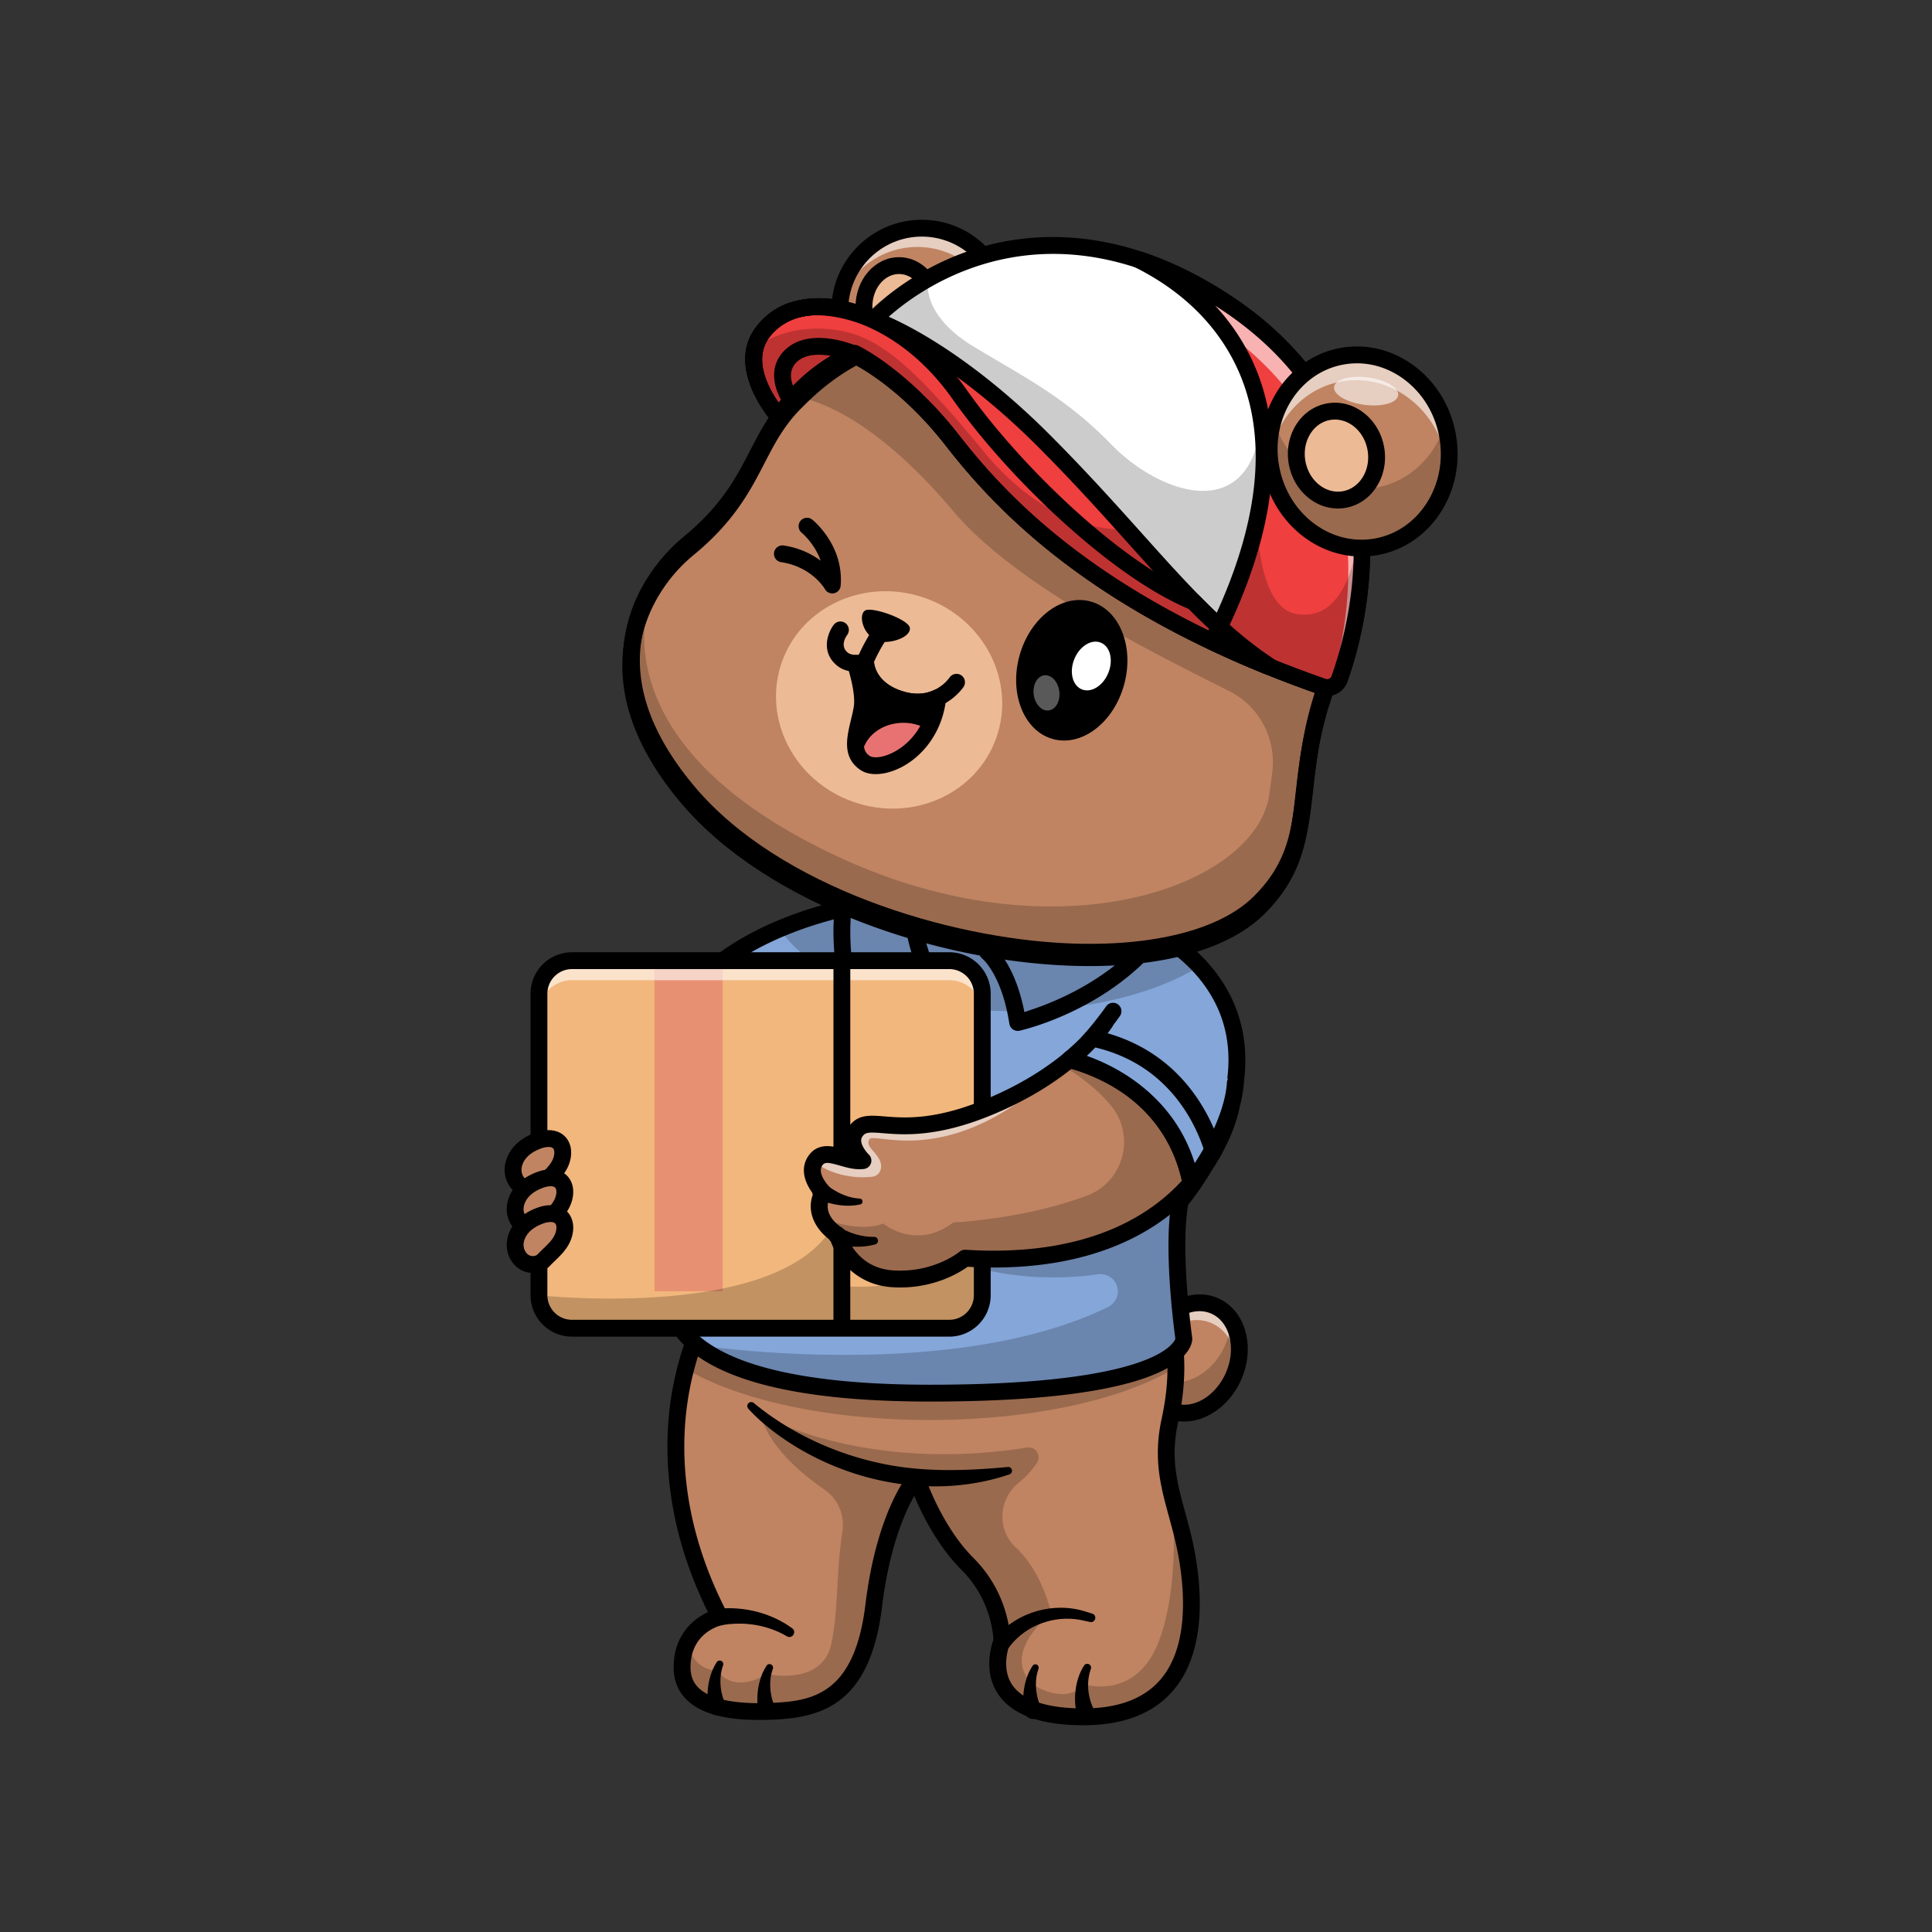 <svg id="Layer_1" data-name="Layer 1" xmlns="http://www.w3.org/2000/svg" viewBox="0 0 4000 4000"><rect x="0" y="0" width="4000" height="4000" fill="#333333" stroke="none"/><defs><style>.cls-1{fill:#c08462;}.cls-2{opacity:0.6;}.cls-3{fill:#fff;}.cls-4{opacity:0.2;}.cls-5{fill:#cf936b;}.cls-6{fill:#84a6d9;}.cls-7{fill:#f2b77c;}.cls-8{fill:#e89172;}.cls-9{fill:#ecba95;}.cls-10{opacity:0.35;}.cls-11{fill:#e87272;}.cls-12{fill:#ef3f3f;}</style></defs><ellipse class="cls-1" cx="2466.69" cy="2811.11" rx="117.63" ry="94.12" transform="translate(-1094.86 3952.29) rotate(-66.5)"/><g class="cls-2"><path class="cls-3" d="M2559.77,2829.61c.17-40.31-18.42-75.81-51.35-90.15-47.7-20.74-107.35,10.74-133.26,70.34a142.81,142.81,0,0,0-6.74,19,141.9,141.9,0,0,1,12-55.24c25.9-59.55,85.56-91,133.2-70.35C2556.23,2721.74,2574.87,2775.82,2559.77,2829.61Z"/></g><g class="cls-4"><path d="M2553,2848.67c-25.91,59.54-85.57,91-133.26,70.34-33.87-14.75-52.57-51.87-51.24-93.52a78.79,78.79,0,0,0,34.8,29.86c47.64,20.73,107.29-10.75,133.2-70.35a140.81,140.81,0,0,0,11.85-51.93C2568,2763.1,2571,2807.19,2553,2848.67Z"/></g><path d="M2451.43,2943.15a93.89,93.89,0,0,1-37.63-7.76c-56.4-24.53-78.14-100-48.44-168.34s99.75-103.9,156.15-79.38c28,12.18,48.31,36.88,57.17,69.56,8.47,31.27,5.38,66.35-8.73,98.78C2546.63,2909.66,2498.39,2943.15,2451.43,2943.15Zm32-228.48c-33.24,0-68.46,25.72-86.1,66.28-22,50.67-8.4,105.61,30.38,122.48s88.26-10.64,110.29-61.31c11-25.2,13.46-52.11,7.05-75.77-6-22.25-19.32-38.84-37.43-46.72A60.35,60.35,0,0,0,2483.42,2714.67Z"/><path class="cls-1" d="M2243.17,3554.53c-235.26,0-168.87-156.73-168.87-156.73s1-87.66-70.87-159.52-106.13-179.09-106.13-179.09-65,73-88.3,264.78-117.11,213.94-201.28,218.65-195.53-3.25-195.53-90.8c0-21,4.53-37.93,11.38-51.52h.06c21.61-42.93,66.75-52.52,66.75-52.52-111.19-213.42-101.55-394.72-70.7-514.1,24.92-96.55,63.67-152.61,63.67-152.61l917.37-7.72c25,52.45,34,106.48,34,157.6,0,38.92-5.23,76.16-12.55,109.79-13.53,62-7,109,4.65,156.44,9.93,40.31,23.58,81,31.89,131.63C2476.82,3339.07,2484.89,3554.53,2243.17,3554.53Z"/><g class="cls-4"><path d="M2243.17,3554.53c-235.26,0-168.87-156.73-168.87-156.73s1-87.66-70.87-159.52-106.13-179.09-106.13-179.09-65,73-88.3,264.78-117.11,213.94-201.28,218.65-195.53-3.25-195.53-90.8c0-21,4.53-37.93,11.38-51.52h.06s6.91,56.46,61.11,58.15c0,0,30.09,50.94,103.11,7.26,0,0,116.18,27.18,134-65.41,14.89-77.55,8.42-139.34,22.34-230a88.67,88.67,0,0,0-37.44-86.33c-47.61-32.9-115.65-89.84-131.93-155.41,0,0,208.26,122.33,551.81,68.48,17.67-2.77,30.07,16.82,20.11,31.68a177.42,177.42,0,0,1-36.48,40.12c-41.33,32.78-47.33,94-10.44,131.68q2.67,2.74,5.55,5.48c53.32,50.89,71.1,134.08,71.1,134.08s-106.48,81.61-38.17,147.31c0,0,65,45.08,107.47,0,0,0,105.32,33.47,152.61-87.07s28.46-303.12,28.46-303.12c9.93,40.31,23.58,81,31.89,131.63C2476.82,3339.07,2484.89,3554.53,2243.17,3554.53Z"/></g><path d="M2243.17,3571.93c-88.88,0-148.41-21.85-177-64.94-30-45.26-14.62-97.67-9.42-112.19-.69-14.79-7.1-85.61-65.71-144.22-49.91-49.91-82-115-98.11-153.55-20,35.19-51.93,107.68-66.66,229-23.82,196.3-118.67,228.43-217.63,233.92-91.45,5.05-152.16-7.88-185.63-39.54-18.76-17.76-28.28-40.84-28.28-68.61,0-64.86,39.16-99.5,71-114-96.82-196.13-92.64-364-71.42-471.51,23.8-120.6,72.58-192.16,74.64-195.15a17.43,17.43,0,0,1,14.19-7.52l917.36-7.77a17.28,17.28,0,0,1,15.87,9.92c38,79.62,45.68,173.37,22.75,278.63-16.18,74.24-2,126.06,14.5,186.07,8,29.33,16.36,59.67,22.24,95.49,13.74,83.64,16.85,199-46.3,273.34C2388.71,3547.51,2326,3571.93,2243.17,3571.93Zm-345.88-530.19a17.2,17.2,0,0,1,3.62.38,17.42,17.42,0,0,1,13,11.73c.33,1,33.9,104.13,101.85,172.08,76.22,76.22,76,168.17,76,172.05a17.41,17.41,0,0,1-1.38,6.6c-.17.41-19.12,47.15,5.06,83.39,21.45,32.12,72.54,49.11,147.75,49.11,72.11,0,125.9-20.29,159.87-60.3,54.53-64.2,51-168.74,38.48-245.13-5.58-34-13.66-63.44-21.47-91.9-16.94-61.77-32.94-120.11-14.94-202.72,20.28-93.07,15-175.82-15.58-246.17L1493,2698.44c-12.48,20.75-46.76,83.71-64.78,176.33-20.42,105-23.53,270.85,77.61,465a17.42,17.42,0,0,1-11.85,25.1c-2.54.57-64.34,15.2-64.34,87,0,18.06,5.68,32.22,17.37,43.29,25.77,24.38,79.52,34.48,159.76,30.05,81.65-4.52,163.18-23.94,185-203.31,23.67-195,89.76-271.17,92.56-274.31A17.43,17.43,0,0,1,1897.29,3041.74Z"/><path d="M1487.28,3330.65c53.6-5.08,109.21,8.68,152.8,40.46,10.09,7.22.44,22.76-10.5,16.89-38.3-22.74-84.41-30.58-128.32-24.44-2.77.38-5.86.94-7.89,1.42-23.81,4.6-30.09-30.44-6.09-34.33Z"/><path d="M2061.09,3390c44.93-53,121.89-74.73,187.71-53l12.66,3.89c10.7,3.43,6.58,19.52-4.48,17.31-6.06-1.25-15.77-3.43-21.71-4.7-54-9.26-111.4,11.62-144.81,55.34-13.27,23.41-45.67,2.42-29.37-18.85Z"/><path d="M1467.08,3535.05a140.8,140.8,0,0,1,6.12-72.26,111.82,111.82,0,0,1,10.58-21.26,7.41,7.41,0,0,1,13.38,6.1c-8.8,24.81-6.83,53,3.2,77.07,12.8,26.12-28.38,39.28-33.28,10.35Z"/><path d="M1570.2,3542.31a140.76,140.76,0,0,1,6.15-72.25c2.62-7.53,6.53-14.56,10.6-21.24a7.34,7.34,0,0,1,13.26,6c-2.14,6.64-4.1,13.24-4.77,20.1-2.22,17.9.35,36.32,6.44,53.19a32.31,32.31,0,0,0,1.6,3.8,17.81,17.81,0,0,1-6.3,24.39c-11.31,6.82-25.74-1.15-27-14Z"/><path d="M2120.59,3542.31a140.51,140.51,0,0,1,6.48-72.17c2.65-7.49,6.59-14.48,10.68-21.11a6.89,6.89,0,0,1,9.47-2.25,7,7,0,0,1,2.78,8.5c-2.05,6.5-3.87,12.92-4.5,19.61-2.13,18,.54,36.4,6.74,53.28a31.46,31.46,0,0,0,1.63,3.79,17.85,17.85,0,0,1-6,24.51c-11.41,7.06-26.08-1.07-27.24-14.16Z"/><path d="M2228.05,3542.31a141.14,141.14,0,0,1,5.74-72.36,112.7,112.7,0,0,1,10.5-21.4,7.94,7.94,0,0,1,14.1,7.2c-8.7,24.5-6.79,52.37,3,76.21,12.36,25.91-28.23,38.84-33.29,10.35Z"/><path d="M1561,2905.05c71.42,58.8,158.14,100.1,248.08,121.4,91.11,22.1,184.21,19.55,277.48,10.79a7.89,7.89,0,0,1,3.37,15.31c-162.67,55.22-350.2,14.92-486.17-87.06-19.63-14.93-37.84-30.54-54.55-49a8.22,8.22,0,0,1,11.79-11.43Z"/><g class="cls-4"><path d="M2434.7,2831c-106,65.47-294.64,109-509.75,109-212.14,0-398.56-42.34-505.27-106.3,24.92-96.55,63.67-152.61,63.67-152.61l917.37-7.72C2425.75,2725.8,2434.76,2779.83,2434.7,2831Z"/></g><path class="cls-5" d="M2548.49,2293.59s-7.38,39.68-36.43,90.8a398.44,398.44,0,0,1-46.24,65.12C2391.23,2535,2252.4,2620.7,1997.9,2604.9c0,0-56.93,48.5-149.41,42.75s-114.61-91.2-114.61-91.2-58.67-35.09-29.86-87.95c0,0-36.89-36.42-15.45-66.11s61.92,5.12,98.11.53c0,0-40.25-37.94-9.64-66.63s94.22,27.94,267.92-43.28c75.69-31,130.93-67.56,169.45-99.28a480.56,480.56,0,0,0,47.17-44.26c18.18-19.7,26.2-32.42,26.2-32.42"/><path class="cls-6" d="M2443.76,2486.59c-19.4,98,7.32,285.34,7.32,285.34s2.44,112.46-525.6,112.46c-281.63,0-417.62-47.86-482.33-99.45h-.06c-75.52-60.12-54.14-125.24-54.14-125.24l10-573.13c48.39-68.78,122.22-124,215.81-163.58,40.2-17.08,84-31.2,131-42.29a1079.28,1079.28,0,0,1,140.93-23.18c77.9-7.73,161.78-8.48,250.26-1.74a690.06,690.06,0,0,1,76.91,10.45c57.86,11.22,124.72,31.61,184.5,66.63,31.13,18.3,60.35,40.55,85.33,67.56a302.74,302.74,0,0,1,42.58,58.39c29.92,53.61,38.05,109,33.87,161.37C2548.73,2364.71,2443.76,2486.59,2443.76,2486.59Z"/><g class="cls-4"><path d="M2451.08,2771.93s2.44,112.46-525.6,112.46c-281.63,0-417.62-47.86-482.33-99.45,0,0,525.65,80.38,851.1-79a35.89,35.89,0,0,0,20.09-32.25h0a35.82,35.82,0,0,0-41-35.49c-82.05,11.93-273.44,21.54-444.74-105.13-9.93-7.38,545.36,42.05,731.48-312.94-11.39,144.53-116.36,266.41-116.36,266.41C2424.36,2584.64,2451.08,2771.93,2451.08,2771.93Z"/></g><g class="cls-4"><path d="M2483.67,2000.42c-91,56.58-233.18,92.95-392.93,92.95-224.46,0-414.18-71.8-476-170.38,40.2-17.08,84-31.2,131-42.29a1079.28,1079.28,0,0,1,140.93-23.18c77.9-7.73,161.78-8.48,250.26-1.74a690.06,690.06,0,0,1,76.91,10.45c57.86,11.22,124.72,31.61,184.5,66.63C2429.47,1951.16,2458.69,1973.41,2483.67,2000.42Z"/></g><path d="M1763.79,2110.78a17.12,17.12,0,0,1-4.89-.71,17.44,17.44,0,0,1-12.11-12.89c-24.19-107.48-23.33-178.22-18.36-218.63a17.43,17.43,0,0,1,13.29-14.83,1099.79,1099.79,0,0,1,143.21-23.56,17.42,17.42,0,0,1,19.15,17.2c.61,74,25.83,131.41,26.08,132a17.45,17.45,0,0,1-10.65,23.73c-72.25,22.87-142.76,92-143.46,92.68A17.43,17.43,0,0,1,1763.79,2110.78Zm-2-215.9c-2.93,34.84-2.06,88.65,12.84,165.24,25.51-21.65,69.28-54.91,117-74a412,412,0,0,1-21.7-109.26A1063.77,1063.77,0,0,0,1761.78,1894.88Z"/><path d="M1925.46,2901.8c-283.83,0-462.06-47.37-529.73-140.8-34.74-47.95-27.1-92.08-24.18-103.8l10-570.95a17.46,17.46,0,0,1,3.17-9.72c70.84-100.79,194.31-174.38,357-212.81a1099.79,1099.79,0,0,1,143.21-23.56c79.75-7.91,165-8.51,253.31-1.78a714.78,714.78,0,0,1,78.87,10.72c49.62,9.61,122.83,29.33,190,68.71,59.66,35,104.85,79.61,134.33,132.49,48.65,87.27,49.24,192.65,1.71,304.75-30.7,72.39-71.59,125.07-83.13,139.19-17,95.18,8,273.39,8.28,275.21a16.2,16.2,0,0,1,.17,2.08c.09,4.08-1,18.76-18.52,36.68C2408.19,2850.91,2283.28,2901.8,1925.46,2901.8Zm-509.2-809.53-9.9,567.71a17.25,17.25,0,0,1-.87,5.13c-.39,1.31-10.58,36.2,19.24,76.5,42.3,57.18,163.51,125.33,500.73,125.33,461.58,0,504.62-85.53,508-95.24-3.34-24.29-25.5-194-6.8-288.52a17.51,17.51,0,0,1,3.89-8c1.86-2.17,185.49-219.57,80.48-407.93-26.42-47.39-67.31-87.56-121.52-119.4-62.93-36.88-132.07-55.46-179-64.55a678.58,678.58,0,0,0-74.91-10.18c-86.32-6.58-169.5-6-247.22,1.7a1065.81,1065.81,0,0,0-138.64,22.8C1597.8,1933.52,1482.63,2000.77,1416.26,2092.27Zm1017.39,680Z"/><path class="cls-7" d="M2033.7,2057.29v624.37a68.3,68.3,0,0,1-68.26,68.31H1184.18a68.35,68.35,0,0,1-68.32-68.31V2057.29a68.32,68.32,0,0,1,68.32-68.31h781.26A68.27,68.27,0,0,1,2033.7,2057.29Z"/><rect class="cls-8" x="1354.96" y="1988.96" width="141.39" height="760.99"/><g class="cls-2"><path class="cls-3" d="M2033.7,2057.29v40.44a68.27,68.27,0,0,0-68.26-68.32H1184.18a68.32,68.32,0,0,0-68.32,68.32v-40.44a68.32,68.32,0,0,1,68.32-68.31h781.26A68.27,68.27,0,0,1,2033.7,2057.29Z"/></g><path class="cls-7" d="M2033.7,2057.29v624.37a68.3,68.3,0,0,1-68.26,68.31H1184.18a68.35,68.35,0,0,1-68.32-68.31v-37.59a68.08,68.08,0,0,0,56,29.28h781.27a68.3,68.3,0,0,0,68.25-68.32v-587A68,68,0,0,1,2033.7,2057.29Z"/><g class="cls-4"><path d="M2033.7,2479.21v202.45a68.3,68.3,0,0,1-68.26,68.31H1184.18a68.35,68.35,0,0,1-68.32-68.31s569,62.73,627.09-190.43v171.43s284.71,29.51,288.37-184.79Z"/></g><path d="M1965.43,2767.38H1184.17a85.84,85.84,0,0,1-85.75-85.74V2057.28a85.85,85.85,0,0,1,85.75-85.75h781.26a85.81,85.81,0,0,1,85.68,85.75v624.36A85.8,85.8,0,0,1,1965.43,2767.38Zm-781.26-761a51,51,0,0,0-50.89,50.89v624.36a51,51,0,0,0,50.89,50.89h781.26a50.92,50.92,0,0,0,50.83-50.89V2057.28a50.92,50.92,0,0,0-50.83-50.89Z"/><path d="M1743,2764.9a17.43,17.43,0,0,1-17.43-17.43v-756a17.43,17.43,0,0,1,34.86,0v756A17.43,17.43,0,0,1,1743,2764.9Z"/><path d="M2107,2134.31a17.43,17.43,0,0,1-17.23-14.78c-15.6-101.56-55.69-134.62-56.1-134.94a17.6,17.6,0,0,1-6.47-16,17.41,17.41,0,0,1,10.37-13.75c71.2-30.23,126.41-64.22,164.08-101a17.43,17.43,0,0,1,15.49-4.64c49.59,9.6,122.8,29.32,190,68.7a17.42,17.42,0,0,1,5,25.67c-113.69,147.5-293.76,188.73-301.37,190.42A17.82,17.82,0,0,1,2107,2134.31Zm-33.57-157.23c15,20.11,35.46,57,47.44,118,44.78-13.39,165.27-56.9,250.83-157.05-54-28.37-110.56-44.23-152.43-52.92C2183.15,1918.46,2134.21,1949.33,2073.43,1977.08Z"/><circle class="cls-1" cx="1908.53" cy="642.32" r="169.92"/><g class="cls-2"><path class="cls-3" d="M2068,701.05a158.56,158.56,0,0,0,1.22-19.81,169.93,169.93,0,0,0-329.43-58.61c9.76-84.58,81.62-150.23,168.75-150.23A169.95,169.95,0,0,1,2068,701.05Z"/></g><ellipse class="cls-9" cx="1861.31" cy="634.85" rx="72.59" ry="84.96"/><path d="M1908.54,829.66c-103.31,0-187.35-84-187.35-187.34S1805.23,455,1908.54,455s187.34,84,187.34,187.34S2011.84,829.66,1908.54,829.66Zm0-339.83c-84.09,0-152.49,68.41-152.49,152.49s68.4,152.49,152.49,152.49S2061,726.4,2061,642.32,1992.62,489.83,1908.54,489.83Z"/><path d="M1861.31,737.23c-49.64,0-90-45.93-90-102.38s40.38-102.39,90-102.39,90,45.93,90,102.39S1911,737.23,1861.31,737.23Zm0-169.92c-30.42,0-55.17,30.3-55.17,67.54s24.75,67.53,55.17,67.53,55.17-30.3,55.17-67.53S1891.73,567.31,1861.31,567.31Z"/><path class="cls-1" d="M2740.66,1439.13c-68,200.94-10.4,316.25-133.95,439.81-205.18,205.23-911.51,93.76-1182.91-227.08-160.91-190.25-129.19-341.86-70.52-434.81a338.8,338.8,0,0,1,70.35-80.28c142.49-116.41,133.26-214.06,222.83-303.64s268.91-226,631.34-102.65C2835.41,920.15,2790.16,1293.09,2740.66,1439.13Z"/><path d="M2256,2000.13q-22.87,0-46.66-1c-144.64-6-301.12-40-440.62-95.66-153-61.08-276.92-144.2-358.26-240.36-179.07-211.72-122-376.18-72-455.37a357.5,357.5,0,0,1,74-84.47c79.82-65.21,110-123.63,139.21-180.13,22-42.57,42.78-82.78,82.34-122.34,42.9-42.9,112.46-103.63,220.74-135.56,122.32-36.07,266.5-26.4,428.53,28.73,246.48,83.84,404.52,212,469.74,380.91,58.92,152.58,22.44,295.47,4,349.83h0c-26,76.88-33.27,141.54-39.69,198.59-10.17,90.38-18.94,168.44-98.45,248C2548.28,1962,2420.43,2000.13,2256,2000.13Zm-245.26-1301c-205.71,0-310.24,104.57-352,146.32-35.73,35.74-55.3,73.61-76,113.7-29.39,56.88-62.71,121.35-148.11,191.12a321.61,321.61,0,0,0-66.62,76.07c-54.86,86.89-87.39,229.28,69.08,414.27,175.61,207.6,524.17,313.33,773.72,323.71,174.43,7.28,314.23-28.36,383.55-97.7,70.88-70.88,78.26-136.45,88.46-227.2,6.62-58.8,14.11-125.44,41.32-205.87h0c38-112.08,117.64-492.81-452-686.56C2171,712.54,2084.37,699.13,2010.78,699.13Z"/><g class="cls-4"><path d="M2742.35,1428c-68,200.93-10.4,316.24-134,439.8-205.17,205.24-911.5,93.76-1182.9-227.07-160.91-190.25-129.2-341.87-70.52-434.81,0,0-158.3,321,388,571.37,450,206.24,857.55,56.67,885-132.09q3.8-26.1,6.34-48.61a164.42,164.42,0,0,0-89.14-165.66c-148-74.83-439.57-216-571.54-372.68C1780.4,828.81,1648.15,822,1648.15,822c89.58-89.57,268.9-226,631.33-102.64C2837.1,909,2791.84,1282,2742.35,1428Z"/></g><ellipse class="cls-9" cx="1840.86" cy="1449.19" rx="223.71" ry="235.43" transform="translate(-137.14 2704.76) rotate(-70.62)"/><path d="M1941.61,1444.36c-2.9,25.68-10.34,47.69-20.56,66.17-35.44,64.36-104,86-129.49,69.41a49.47,49.47,0,0,1-6.85-5.34c-26.78-24.86-7-66.34.06-108,4.41-26-5.12-64.95-14-93.18a79.18,79.18,0,0,0,21.38-1.92s1,56.7,75.87,77.55C1898.91,1457.66,1923.49,1452.9,1941.61,1444.36Z"/><path d="M2257.76,1989q-22.94,0-46.76-1c-144.63-6-301.1-40-440.57-95.68-153-61.07-276.89-144.18-358.23-240.34-89.73-106.08-130.47-211.53-121.09-313.43,11.61-126.15,97.21-205.16,123.17-226.37,79.8-65.2,110-123.62,139.19-180.13,22-42.57,42.78-82.79,82.34-122.35,42.9-42.9,112.46-103.63,220.74-135.57,122.32-36.07,266.5-26.42,428.54,28.72,246.48,83.85,404.52,212,469.74,380.92,58.91,152.55,22.46,295.49,4.05,349.86-26,76.89-33.31,141.57-39.73,198.64-10.16,90.36-18.94,168.4-98.42,247.88C2550,1950.89,2422.12,1989,2257.76,1989ZM2012.49,688c-205.71,0-310.28,104.58-352,146.33-35.74,35.74-55.31,73.61-76,113.71-29.39,56.88-62.7,121.35-148.1,191.12-23.3,19-100.15,89.93-110.52,202.58-8.49,92.24,29.53,189,113,287.72,175.59,207.58,524.12,313.31,773.64,323.71,174.44,7.26,314.29-28.33,383.64-97.68,70.85-70.85,78.22-136.4,88.43-227.13,6.61-58.81,14.11-125.47,41.35-205.92,37.94-112.08,117.49-492.86-452-686.61C2172.63,701.38,2086.08,688,2012.49,688Z"/><ellipse cx="2219.1" cy="1387.86" rx="147.63" ry="112.37" transform="translate(295.38 3162.64) rotate(-74.72)"/><ellipse class="cls-3" cx="2259.42" cy="1378.87" rx="52.21" ry="38.01" transform="translate(133.21 2955.41) rotate(-67.95)"/><g class="cls-10"><ellipse class="cls-3" cx="2166.6" cy="1434.68" rx="26.7" ry="36.68" transform="translate(-166.06 289.63) rotate(-7.37)"/></g><path d="M1723.15,1228.62a17.43,17.43,0,0,1-15.16-8.84c-1-1.81-27.56-46.31-90.43-55.86a17.43,17.43,0,1,1,5.23-34.46,169.81,169.81,0,0,1,76.41,31.4c-12.88-36-39.13-57.71-39.5-58a17.43,17.43,0,0,1,21.78-27.21c2.7,2.15,65.85,53.57,59,137a17.41,17.41,0,0,1-13.63,15.6A17.09,17.09,0,0,1,1723.15,1228.62Z"/><path d="M1817,1326.8c-31.64-12.83-39.94-54-26-62.76s90.49,18.3,92.75,35.8C1886.47,1321.37,1836.75,1334.83,1817,1326.8Z"/><path class="cls-11" d="M1921.05,1510.53c-35.44,64.36-104,86-129.49,69.41a49.47,49.47,0,0,1-6.85-5.34,42.84,42.84,0,0,1-.29-5.46c0-40.08,38.45-72.61,85.91-72.61A96.55,96.55,0,0,1,1921.05,1510.53Z"/><path d="M1900,1471.08a136,136,0,0,1-36.58-5.23c-58.64-16.34-78.48-52.54-85.19-75-2.59.1-5.36.11-8.24,0-15.74-.69-28.79-5.48-38.69-14.23-32.08-28.3-17.46-66.62-5.24-82.93a17.43,17.43,0,0,1,27.9,20.9c-2.57,3.53-15,22.35.42,35.9,3.78,3.35,9.57,5.21,17.23,5.54a63.56,63.56,0,0,0,16.34-1.4,17.49,17.49,0,0,1,21.71,16.57c.07,1.6,2.6,44.22,63.12,61.09,22.36,6.23,43,5,61.43-3.69a84.79,84.79,0,0,0,31.82-25.92,17.43,17.43,0,0,1,29.12,19.15c-.64,1-16.06,24.24-46.11,38.32A113.89,113.89,0,0,1,1900,1471.08Z"/><path d="M1813.14,1602.74c-12.12,0-22.77-2.77-31.11-8.21a67.33,67.33,0,0,1-9.28-7.25c-28-26-19-63.31-11.11-96.23,2.17-9,4.42-18.36,5.95-27.36,3-17.64-1.76-47.85-13.4-85.06a17.42,17.42,0,0,1,17.5-22.6,63.06,63.06,0,0,0,16.23-1.41,17.49,17.49,0,0,1,21.71,16.57c.07,1.6,2.6,44.22,63.12,61.09,22.36,6.23,43,5,61.43-3.69a17.43,17.43,0,0,1,24.75,17.73c-3,26.48-10.61,50.92-22.64,72.65-22.3,40.51-59.54,70.69-99.59,80.68A97.85,97.85,0,0,1,1813.14,1602.74ZM1802,1431.33c1.78,14.8,1.78,27.56,0,38.2-1.73,10.16-4.12,20.07-6.42,29.66-7.51,31.27-11.48,51,1,62.64a33,33,0,0,0,4.58,3.56c3.66,2.39,13,4,27.11.44,23.79-5.93,56.64-25.78,77.52-63.71a151.35,151.35,0,0,0,13.28-32.6c-17.7,2.94-36.32,1.72-55.67-3.67C1834.55,1457.81,1815.1,1445,1802,1431.33Z"/><path d="M1788.71,1391.85a17.44,17.44,0,0,1-16.12-24c.64-1.56,16-38.7,35.28-65.52a17.42,17.42,0,1,1,28.28,20.36c-16.88,23.45-31.17,58-31.31,58.39A17.45,17.45,0,0,1,1788.71,1391.85Z"/><ellipse class="cls-1" cx="2398.32" cy="1645.32" rx="83.55" ry="137.11" transform="translate(179 3525.12) rotate(-74.72)"/><ellipse class="cls-1" cx="1464.25" cy="1301.13" rx="64.49" ry="94.31" transform="translate(-332.49 2081.34) rotate(-65.1)"/><path class="cls-3" d="M2773.08,1405.81a26.81,26.81,0,0,1-34,16.2c-4.42-1.51-8.77-3.08-13.13-4.59q-51.67-18.37-99-37.52-62.21-25.19-117.22-51.41C2205.18,1183.9,2056.18,1020.14,1972,912c-104.91-134.65-202.62-180.6-202.62-180.6-92,36.54-156.85,131.4-156.85,131.4s-.58-.7-1.74-2c-.41-.59-1-1.22-1.63-2-.87-1-1.86-2.32-3-3.77-20.1-25.68-77.37-109.62-23.12-172.18,24.92-28.76,55.77-41.89,86.56-46.25h.06c25.79-3.65,51.52-1.16,73.65,3.37a9.42,9.42,0,0,0,1.22.3,305.2,305.2,0,0,1,63.67,20.91c.23.11.47.17.7.29,3.89-4.18,41.82-44.15,108.11-82.32,94.57-54.43,246.71-105,439.69-41.94C2396,550,2437,567.67,2479.49,591.08c252.29,139,328,337.39,338.49,506.44C2826.58,1236.82,2790.86,1356.14,2773.08,1405.81Z"/><g class="cls-4"><path d="M2773.08,1405.81a26.81,26.81,0,0,1-34,16.2c-4.42-1.51-8.77-3.08-13.13-4.59q-51.67-18.37-99-37.52-62.21-25.19-117.22-51.41C2205.18,1183.9,2056.18,1020.14,1972,912c-104.91-134.65-202.62-180.6-202.62-180.6-92,36.54-156.85,131.4-156.85,131.4s-.58-.7-1.74-2c-.41-.59-1-1.22-1.63-2-.87-1-1.86-2.32-3-3.77-20.1-25.68-77.37-109.62-23.12-172.18,24.92-28.76,55.77-41.89,86.56-46.25h.06c25.79-3.65,51.52-1.16,73.65,3.37a9.42,9.42,0,0,0,1.22.3,305.2,305.2,0,0,1,63.67,20.91c.23.11.47.17.7.29,3.89-4.18,41.82-44.15,108.11-82.32l4.12,7.44s-10.63,67.09,93.7,130.36,190.71,105,286.1,203.31,274,164.23,306.95-23.81c0,0-41.71,356.38,77.49,375S2814,1089.27,2814,1089.27l4,8.25C2826.58,1236.82,2790.86,1356.14,2773.08,1405.81Z"/></g><path class="cls-12" d="M2623.32,1379.55s-.35.23-1,.75c-41.48-16.78-80.46-34-117.23-51.41-304.51-144.58-453.52-308.34-537.75-416.45-3.25-4.18-6.56-8.31-9.82-12.37s-6.56-8-9.81-11.85c-1.63-1.92-3.26-3.84-4.88-5.7-3.2-3.77-6.45-7.49-9.7-11.09s-6.45-7.15-9.65-10.63-6.33-6.74-9.47-10l-.11-.12q-4.71-4.87-9.41-9.58c-4.82-4.83-9.59-9.47-14.24-14-2.9-2.67-5.69-5.34-8.53-7.9a.83.83,0,0,0-.24-.17c-2.9-2.73-5.75-5.29-8.59-7.79-1.57-1.39-3.14-2.73-4.65-4.06-2.79-2.44-5.52-4.82-8.25-7.09l-6-5-6.39-5.18c-.12-.11-.29-.23-.41-.34-2.5-2-5-3.95-7.49-5.87-5.23-4.07-10.23-7.84-15.11-11.27-2.38-1.8-4.76-3.49-7.08-5a5,5,0,0,0-.64-.47c-34.86-24.46-57.51-34.39-57.51-34.39-100,50.19-149.35,127.34-151.39,130.53a.21.21,0,0,0-.05.12l-.18-.18a2.5,2.5,0,0,0-.41-.46c-1.16-1.34-3.89-4.53-7.49-9.3-2.79-3.6-6-8.07-9.53-13.3-.58-.93-1.22-1.86-1.86-2.79s-1.27-1.91-1.85-2.9c-1.22-2-2.5-4-3.78-6.1a232.75,232.75,0,0,1-12.55-23.88c-10.63-23.81-17.89-52.16-12-80.1a93.94,93.94,0,0,1,20.1-41c15.91-19.23,35.2-32.3,57.5-39.73a150,150,0,0,1,23.3-5.58c1.92-.35,3.83-.64,5.75-.93h.06c33.23-3.95,71.16,1.69,111.88,15q13.15,4.28,26.67,9.58c.23.12.46.18.69.3,112.12,44.26,241.31,140,350.75,249.44,66.4,66.39,122.4,128,173.12,184.44,49.72,55.24,94.34,105.66,138.6,150.74C2516.9,1297.87,2566.86,1342.37,2623.32,1379.55Z"/><g class="cls-4"><path d="M2623.32,1379.55s-.35.23-1,.75c-41.48-16.78-80.46-34-117.23-51.41-304.51-144.58-453.52-308.34-537.75-416.45-3.25-4.18-6.56-8.31-9.82-12.37s-6.56-8-9.81-11.85c-1.63-1.92-3.26-3.84-4.88-5.7-3.2-3.77-6.45-7.49-9.7-11.09s-6.45-7.15-9.65-10.63-6.33-6.74-9.47-10l-.11-.12q-4.71-4.87-9.41-9.58c-4.82-4.83-9.59-9.47-14.24-14-2.9-2.67-5.69-5.34-8.53-7.9a.83.83,0,0,0-.24-.17c-2.9-2.73-5.75-5.29-8.59-7.79-1.57-1.39-3.14-2.73-4.65-4.06-2.79-2.44-5.52-4.82-8.25-7.09l-6-5-6.39-5.18c-.12-.11-.29-.23-.41-.34-2.5-2-5-3.95-7.49-5.87-5.23-4.07-10.23-7.84-15.11-11.27-2.38-1.8-4.76-3.49-7.08-5a5,5,0,0,0-.64-.47c-34.86-24.46-57.51-34.39-57.51-34.39-100,50.19-149.35,127.34-151.39,130.53a.21.21,0,0,0-.05.12l-.18-.18a2.5,2.5,0,0,0-.41-.46c-1.16-1.34-3.89-4.53-7.49-9.3-2.79-3.6-6-8.07-9.53-13.3-.58-.93-1.22-1.86-1.86-2.79s-1.27-1.91-1.85-2.9c-1.22-2-2.5-4-3.78-6.1a232.75,232.75,0,0,1-12.55-23.88c-10.63-23.81-17.89-52.16-12-80.1,31.83-26.55,88-48.75,155.85-43C1805.36,689,1872.65,735,2036.84,935c132.08,160.91,264.83,162.3,291.21,160.74,49.72,55.24,94.34,105.66,138.6,150.74C2516.9,1297.87,2566.86,1342.37,2623.32,1379.55Z"/></g><path d="M2747.71,1440.89a43.81,43.81,0,0,1-14.4-2.43c-2.46-.84-5-1.73-7.47-2.61l-5.64-2c-33.87-12-67.41-24.76-99.81-37.83-40.13-16.24-79.88-33.68-118.17-51.82-306.76-145.66-457.41-310.31-544-421.49-85.4-109.61-166.47-159.25-189.71-172.08-82,36.09-141,121.13-141.63,122a17.43,17.43,0,0,1-27.78,1.3c-.07-.08-.5-.58-1.25-1.41a16.4,16.4,0,0,1-1.37-1.72l-1-1.25c-.34-.4-1-1.29-1.82-2.26l-1.11-1.41c-21.38-27.31-85.87-121.62-22.68-194.48,24.93-28.76,57.36-46.24,96.4-51.95a17.35,17.35,0,0,1,1.9-.26c24.13-3.3,50.58-2.06,78.64,3.68.38.08.76.17,1.14.28l.16,0a327.58,327.58,0,0,1,56.82,17.54c20.24-19.51,72.78-65.54,151.15-101.27,126.64-57.75,267-64.26,406-18.83,41.63,13.51,84,32.07,125.86,55.15,200.78,110.61,316.19,270.15,343,474.21,21.36,162.5-21.85,307-41.42,361.66v0A44.48,44.48,0,0,1,2747.71,1440.89ZM1769.31,714a17.46,17.46,0,0,1,7.42,1.66c4.14,2,102.7,49.29,209,185.66,84.45,108.39,231.42,269,531.48,411.43,37.67,17.85,76.8,35,116.29,51,31.94,12.89,65,25.43,98.29,37.27l5.69,2c2.4.85,4.81,1.7,7.24,2.53a9.47,9.47,0,0,0,12-5.62c44.67-124.68,156-550.27-285.6-793.56-40-22-80.27-39.7-119.84-52.54-316.14-103.33-521.12,110.44-529.69,119.59a17.45,17.45,0,0,1-19.52,4.14c-.52-.21-1-.43-1.57-.69a288.52,288.52,0,0,0-59.29-19.45c-.65-.12-1.31-.27-2-.44-24.29-4.92-46.89-6-67.18-3.08l-.51.07c-30.67,4.43-56,18-75.38,40.33-40.2,46.36-4.65,110.26,16.16,139.89,24.66-30.7,79.48-90.68,150.59-118.94A17.45,17.45,0,0,1,1769.31,714Zm1003.76,691.81h0ZM1747,623l.69.12Zm0,0h0Z"/><path d="M2626.63,1397.22a16.58,16.58,0,0,1-6.26-1.19c-40.11-16.23-79.86-33.67-118.15-51.81-306.76-145.66-457.41-310.31-544-421.49-2.9-3.73-5.84-7.4-8.74-11l-.94-1.18c-2.92-3.6-6-7.24-9-10.83l-.61-.73c-1.49-1.75-3-3.6-4.62-5.39-3.27-3.86-6.4-7.44-9.53-10.9-3.28-3.68-6.41-7.11-9.55-10.53-3-3.25-6.09-6.49-9.16-9.67-3.22-3.38-6.21-6.43-9.2-9.36-4.85-4.86-9.54-9.43-14.11-13.82l-3.16-2.94c-1.49-1.4-3-2.78-4.46-4.13-.34-.27-.67-.56-1-.87-2.76-2.59-5.46-5-8.16-7.38l-4.69-4.11c-2.6-2.28-5.22-4.56-7.83-6.73l-12.24-10c-.16-.12-.31-.25-.46-.38l0,0c-2-1.55-4-3.09-5.88-4.6l-1.38-1.09c-5.7-4.43-10.28-7.85-14.35-10.71l-.48-.35c-2.14-1.61-4.26-3.12-6.34-4.52-.23-.15-.46-.31-.68-.48l-.11-.08,0,0a415.8,415.8,0,0,0-45.84-28.06c-80.43,46.07-131.18,109.94-138.76,119.83a17.44,17.44,0,0,1-26.73,2.51c-.3-.31-.61-.64-.91-1-.17-.18-.35-.37-.5-.55-2.6-3-5.45-6.53-8.24-10.21-3.36-4.44-6.75-9.17-10-14-.12-.18-.24-.36-.35-.54-.45-.71-.94-1.42-1.43-2.13-.89-1.29-1.74-2.62-2.52-3.95l-3.63-5.85a248.78,248.78,0,0,1-13.58-25.83c-24.77-54.35-21.1-102.58,10.66-139.39a138.53,138.53,0,0,1,65.46-45.11,168,168,0,0,1,26-6.23c1.62-.3,3.63-.6,5.64-.91l.67-.09c24.33-3.43,51-2.22,79.38,3.58.38.08.77.17,1.14.28l.66.14a350.59,350.59,0,0,1,39,11.93c57,21,140.36,67.67,213.15,170.93,111.54,158.18,320.53,359.94,477.22,423.77a17.54,17.54,0,0,1,5.88,4c55.17,56.37,104,97.89,153.8,130.66a17.43,17.43,0,0,1,.22,29A18.75,18.75,0,0,1,2626.63,1397.22ZM1898,805.87c1.83,1.64,3.63,3.32,5.45,5l3.25,3c5,4.82,9.85,9.55,14.76,14.45,3.16,3.11,6.45,6.45,9.73,9.92s6.42,6.71,9.68,10.21,6.61,7.2,9.92,10.93,6.67,7.51,10,11.43c1.49,1.7,3.17,3.68,4.86,5.67l.69.82c3.11,3.72,6.27,7.5,9.37,11.32l1,1.27c3,3.75,6,7.54,9,11.39,84,107.86,230,267.42,527.24,409.39-16.75-15.28-33.87-31.84-51.59-49.87-162.2-67.71-375.55-273.41-489.18-434.57-67.63-95.93-144.3-139-196.72-158.32a313.75,313.75,0,0,0-34.63-10.63c-.54-.11-1.07-.24-1.61-.38-24.29-4.92-46.89-6-67.18-3.08l-.38,0c-1.7.26-3.23.49-4.76.77a135.18,135.18,0,0,0-21,5,104.31,104.31,0,0,0-49.39,34.13c-.12.16-.25.31-.38.46-22.67,26.15-24.5,60.6-5.45,102.42a215.19,215.19,0,0,0,11.66,22.17l3.63,5.87c.58,1,1,1.61,1.42,2.22.69,1,1.4,2,2.06,3.1q1.68,2.46,3.37,4.85c23.47-27,73.91-78.89,143.91-117a17.44,17.44,0,0,1,15.27-.69c1,.42,23.94,10.47,58.93,34.78.55.36,1,.7,1.43,1,2.31,1.57,4.68,3.25,7.05,5,4.47,3.16,9.42,6.85,15.54,11.61l1.46,1.14q2.94,2.32,6,4.7c.25.19.49.39.73.6l.21.18,12.35,10.09c2.86,2.37,5.7,4.85,8.61,7.39l4.74,4.16c2.74,2.41,5.55,4.93,8.42,7.6l.48.42Zm-301.24,64.56a16.67,16.67,0,0,0,2.3,3.46A17.78,17.78,0,0,1,1596.71,870.43Zm217-88.27,0,0Zm0,0h0ZM1746.94,623l.74.12Z"/><path class="cls-12" d="M2819.32,1137.54c-.29,119.79-30.38,219.35-46.24,263.62a26.82,26.82,0,0,1-34,16.21c-84.93-29.63-161.09-61.11-229.34-93.53,46.87-92.48,76.15-174.91,92.07-248.28,82.31-378.46-190.89-516-245.14-543C2396,545.36,2437,563,2479.49,586.44c271,149.29,338.32,367.13,339.77,543.49C2819.26,1132.49,2819.26,1135,2819.32,1137.54Z"/><g class="cls-2"><path class="cls-3" d="M2819.32,1137.54c-.29,119.79-30.38,219.35-46.24,263.62a26.8,26.8,0,0,1-17.89,16.67c16-51.76,36-136,36.3-233.7,0-2.5,0-5.05,0-7.61-1.28-154-52.75-339.66-246.31-483.66-66.51-99.11-159.28-145.69-188.5-160.28C2396,545.36,2437,563,2479.49,586.44c271,149.29,338.32,367.13,339.77,543.49C2819.26,1132.49,2819.26,1135,2819.32,1137.54Z"/></g><g class="cls-4"><path d="M2819.32,1137.54c-.29,119.79-30.38,219.35-46.24,263.62a26.82,26.82,0,0,1-34,16.21c-84.93-29.63-161.09-61.11-229.34-93.53,46.87-92.48,76.15-174.91,92.07-248.28,4.36,91.84,23.64,186.53,83.53,195.88C2804.51,1290,2814,1089.27,2814,1089.27l4,8.25c.64,10.92,1.11,21.72,1.28,32.41C2819.26,1132.49,2819.26,1135,2819.32,1137.54Z"/></g><path d="M2747.71,1440.89a43.81,43.81,0,0,1-14.4-2.43c-81.62-28.47-159.36-60.18-231.1-94.25a17.42,17.42,0,0,1-8.07-23.62c102.33-201.87,130.49-375.83,83.71-517-24.75-74.7-84.57-178.84-229-250.74A17.42,17.42,0,0,1,2362,520.64c41.67,13.52,84,32.08,125.9,55.16,200.78,110.61,316.19,270.15,343,474.21,21.36,162.5-21.85,307-41.42,361.66v0A44.48,44.48,0,0,1,2747.71,1440.89Zm-214.46-120.61c66.11,30.68,137.17,59.32,211.51,85.26a9.44,9.44,0,0,0,11.91-5.65c43.09-120.26,148.21-520.48-240.7-767,51.19,55.19,79.42,112.79,95,159.73C2659.47,939.11,2633.34,1116.56,2533.25,1320.28Zm239.82,85.51h0Z"/><path d="M2626.63,1397.22a16.58,16.58,0,0,1-6.26-1.19c-40.11-16.23-79.86-33.67-118.15-51.81-306.76-145.66-457.41-310.31-544-421.49-2.9-3.73-5.84-7.4-8.74-11l-.94-1.18c-2.92-3.6-6-7.24-9-10.83l-.61-.73c-1.49-1.75-3-3.6-4.62-5.39-3.27-3.86-6.4-7.44-9.53-10.9-3.28-3.68-6.41-7.11-9.55-10.53-3-3.25-6.09-6.49-9.16-9.67s-6.25-6.41-9.31-9.48c-4.74-4.74-9.43-9.31-14-13.71l-3.16-2.93c-1.49-1.4-3-2.78-4.46-4.13-.34-.27-.67-.56-1-.87-2.76-2.59-5.46-5-8.16-7.38l-4.69-4.11c-2.6-2.28-5.22-4.56-7.83-6.73l-12.24-10c-.16-.12-.31-.25-.46-.38l-.12-.1c-2.34-1.85-4.67-3.69-7-5.49-5.85-4.55-10.43-8-14.5-10.83l-.48-.35c-2.14-1.61-4.26-3.12-6.34-4.52-.23-.15-.46-.31-.68-.48l-.11-.08-.11-.08a424.31,424.31,0,0,0-47.3-29.15c-87.36,46.32-132.38,113.45-136.61,120a17.44,17.44,0,0,1-27.35,3.5c-.31-.31-.62-.64-.92-1-.17-.18-.35-.37-.5-.55-2.6-3-5.45-6.53-8.24-10.21-3.29-4.25-6.73-9.07-10.12-14.15-.1-.14-.19-.29-.28-.43-.45-.71-.94-1.42-1.43-2.13-.89-1.29-1.74-2.63-2.52-3.95l-3.63-5.85a248.78,248.78,0,0,1-13.58-25.83c-24-53.75-20.37-101.92,10.61-139.32A142.35,142.35,0,0,1,1635,626.58a168.19,168.19,0,0,1,26.08-6.26c1.62-.3,3.63-.6,5.64-.91l.83-.11h0c34.64-4.13,74.8,1.17,119.36,15.73,9,2.92,18.32,6.27,27.63,9.93l.38.16.65.26c108.46,42.9,238.33,135.18,356.36,253.21,75.11,75.1,137.62,144.79,192.77,206.27,41.53,46.3,80.75,90,119.06,129,55.19,56.4,104.06,97.92,153.82,130.69a17.43,17.43,0,0,1,.22,29A18.75,18.75,0,0,1,2626.63,1397.22ZM1898,805.87c1.83,1.64,3.63,3.32,5.45,5l3.25,3c5,4.82,9.85,9.55,14.76,14.45q4.8,4.82,9.62,9.81c3.33,3.44,6.53,6.82,9.79,10.32s6.61,7.2,9.92,10.93,6.67,7.51,10,11.43c1.49,1.7,3.17,3.68,4.86,5.67l.69.82c3.11,3.72,6.27,7.5,9.37,11.32l1,1.27c3,3.75,6,7.54,9,11.39,84,107.86,230,267.42,527.24,409.39-17.54-16-35.49-33.4-54.1-52.43-38.83-39.53-78.32-83.55-120.12-130.15-54.85-61.15-117-130.46-191.46-204.9-114.9-114.89-240.58-204.39-344.83-245.55l-.39-.16-.59-.24c-8.55-3.36-17.08-6.42-25.36-9.11-39.74-13-74.87-17.77-104.44-14.26-1.7.26-3.23.49-4.76.77a135.18,135.18,0,0,0-21,5c-19.62,6.54-35.84,17.77-49.52,34.29-22.25,26.87-24.15,61.46-5.64,102.83a212.56,212.56,0,0,0,11.6,22.06l3.63,5.87c.58,1,1,1.61,1.42,2.22.7,1,1.43,2.09,2.11,3.16q1.23,1.85,2.46,3.62c22.08-28.15,69.45-79.66,144.14-117.13a17.41,17.41,0,0,1,14.81-.39c1,.44,24.45,10.83,60,35.76.55.35,1,.69,1.39,1,2.32,1.58,4.69,3.26,7.06,5,4.47,3.16,9.42,6.85,15.54,11.61,2.48,1.91,5,3.93,7.61,6,.2.15.39.31.58.47l.21.19,12.35,10.09c2.86,2.37,5.7,4.85,8.61,7.39l4.74,4.16c2.74,2.41,5.55,4.93,8.42,7.6l.48.42Zm-298.29,68.72h0Zm-3-4.16a16.7,16.7,0,0,0,2.29,3.46A18.19,18.19,0,0,1,1596.71,870.43Zm217-88.27,0,0Zm0,0h0Z"/><path d="M1638.59,846.24a17.4,17.4,0,0,1-13.91-6.93c-18.18-24.08-40.63-79.78,4.48-118.23,52.24-44.52,141.43-6.22,145.2-4.57a17.43,17.43,0,0,1-.07,32c-80,34.64-121.24,90.09-121.65,90.64a17.4,17.4,0,0,1-13.93,7.13Zm56.63-111.76c-16.25,0-32,3.4-43.45,13.13-18.22,15.52-15.68,36-10,50.92a365.08,365.08,0,0,1,78.58-61.71A147.78,147.78,0,0,0,1695.22,734.48Z"/><ellipse class="cls-1" cx="2812.49" cy="935.04" rx="185.89" ry="200.41" transform="translate(-121.61 516.17) rotate(-10.27)"/><g class="cls-2"><path class="cls-3" d="M2997.25,966.41c-.46-4.13-1.1-8.25-1.86-12.38-19.69-108.92-117.57-182.4-218.59-164.1-80.63,14.58-139,83.3-149.06,165.85-12.84-104.28,51.87-200.36,149.06-218,101-18.3,198.9,55.19,218.59,164.11A213.4,213.4,0,0,1,2997.25,966.41Z"/></g><g class="cls-4"><path d="M2849.7,1140.5c-101,18.3-198.9-55.18-218.65-164.1a210.84,210.84,0,0,1,6.85-103.64c29.86,93.53,119.49,153.42,211.8,136.69,67.5-12.2,119.32-62.27,140.35-126.69a210.55,210.55,0,0,1,6.85,27.42C3016.6,1019.1,2950.72,1122.21,2849.7,1140.5Z"/></g><path d="M2818.45,1152.23c-42.15,0-83.44-14-119-40.65-44.82-33.64-75.19-83.56-85.51-140.58-21.41-118.19,50.92-230.6,161.24-250.58,53.68-9.73,108.15,3.61,153.37,37.55,44.82,33.63,75.19,83.56,85.51,140.57,21.41,118.19-50.92,230.61-161.24,250.59A193,193,0,0,1,2818.45,1152.23Zm-9-400a157.18,157.18,0,0,0-28,2.53c-91.4,16.55-151.14,110.79-133.16,210.07,8.76,48.34,34.38,90.57,72.14,118.91,37.37,28,82.21,39.1,126.24,31.13,91.4-16.55,151.14-110.79,133.16-210.08-8.76-48.34-34.38-90.56-72.14-118.91C2878.15,763.74,2844.07,752.19,2809.4,752.19Z"/><ellipse class="cls-9" cx="2766.96" cy="943.29" rx="82.78" ry="92.34" transform="translate(-123.81 508.18) rotate(-10.27)"/><path d="M2769.91,1052.8c-21.11,0-41.81-7.24-59.6-21.07-21.89-17-36.79-42.08-41.95-70.58s0-57.2,14.53-80.81c14.91-24.22,37.82-40.23,64.52-45.06s53.76,2.12,76.21,19.57c21.89,17,36.79,42.08,42,70.58,10.78,59.55-24.67,116-79,125.87A93.55,93.55,0,0,1,2769.91,1052.8Zm-6-184.15a57.33,57.33,0,0,0-10.26.93c-16.83,3-31.4,13.35-41,29-10,16.28-13.54,36.29-9.91,56.33h0c3.63,20,13.94,37.53,29,49.27,14.53,11.3,31.8,15.84,48.62,12.79,35.45-6.42,58.31-44.71,50.95-85.36-3.63-20-13.94-37.53-29-49.27C2790.65,873.37,2777.33,868.65,2763.88,868.65Z"/><path class="cls-1" d="M1121.71,2453.25c-9.75,10.44-27,12.12-39.43,5.12s-19.85-21.4-20-35.69,6.26-28.18,16-38.65,22.51-17.74,35.93-22.61c14.18-5.14,31.86-7.07,42.76,3.35,11.36,10.88,9.48,29.79,2.89,44.07C1151.39,2427.05,1134.38,2439.68,1121.71,2453.25Z"/><path d="M1098.68,2480a50.86,50.86,0,0,1-24.93-6.42c-17.3-9.72-28.66-29.6-28.92-50.66-.23-17.87,7.29-36.36,20.62-50.73,10.78-11.62,25.17-20.75,42.76-27.13,24.55-8.9,46.69-6.31,60.75,7.14,15.25,14.6,17.87,39.71,6.66,64-7.51,16.27-19.93,28.21-30.88,38.75-3.7,3.56-7.2,6.92-10.29,10.24h0C1125.38,2474.85,1112.12,2480,1098.68,2480Zm37-105.32a47.31,47.31,0,0,0-15.57,3.14c-12.34,4.48-22.13,10.56-29.1,18.08-7.31,7.87-11.43,17.56-11.32,26.59.11,8.7,4.59,17,11.14,20.71,5.85,3.28,14.16,2.45,18.15-1.83h0c3.74-4,7.74-7.85,11.61-11.57,9.58-9.22,18.63-17.93,23.39-28.25,4.58-9.89,5-20.28.89-24.17C1143,2375.56,1139.75,2374.66,1135.67,2374.66Z"/><path class="cls-1" d="M1126.06,2534.57c-9.74,10.45-27,12.13-39.42,5.13s-19.85-21.4-20-35.69,6.25-28.19,16-38.66,22.5-17.73,35.93-22.6c14.18-5.14,31.86-7.08,42.75,3.35,11.37,10.87,9.49,29.79,2.89,44.07C1155.75,2508.37,1138.73,2521,1126.06,2534.57Z"/><path d="M1103,2561.31a50.92,50.92,0,0,1-24.94-6.42c-17.3-9.72-28.65-29.61-28.92-50.66-.22-17.87,7.29-36.36,20.62-50.73,10.79-11.62,25.18-20.75,42.77-27.13,24.55-8.91,46.69-6.3,60.74,7.13,15.25,14.6,17.87,39.71,6.67,64-7.52,16.28-19.93,28.22-30.88,38.75-3.7,3.56-7.2,6.93-10.3,10.25h0C1129.74,2556.18,1116.48,2561.31,1103,2561.31ZM1140,2456a47.41,47.41,0,0,0-15.58,3.14c-12.33,4.47-22.12,10.55-29.1,18.08-7.3,7.87-11.43,17.56-11.31,26.58.11,8.71,4.59,17,11.14,20.72,5.84,3.28,14.15,2.44,18.15-1.83h0c3.73-4,7.73-7.85,11.6-11.57,9.59-9.22,18.64-17.94,23.41-28.25,4.56-9.89,4.94-20.28.87-24.17C1147.33,2456.88,1144.1,2456,1140,2456Z"/><path class="cls-1" d="M1126.06,2608.64c-9.74,10.44-27,12.12-39.42,5.13s-19.85-21.41-20-35.69,6.25-28.19,16-38.66,22.5-17.73,35.93-22.61c14.18-5.14,31.86-7.07,42.75,3.35,11.37,10.88,9.49,29.79,2.89,44.08C1155.75,2582.44,1138.73,2595.07,1126.06,2608.64Z"/><path d="M1103,2635.37a51,51,0,0,1-24.94-6.41c-17.3-9.73-28.65-29.61-28.92-50.66-.22-17.87,7.29-36.37,20.62-50.73,10.79-11.63,25.18-20.76,42.77-27.14,24.55-8.9,46.69-6.3,60.74,7.14,15.25,14.6,17.87,39.71,6.67,64-7.52,16.27-19.93,28.21-30.88,38.75-3.7,3.56-7.2,6.92-10.3,10.24h0C1129.74,2630.24,1116.48,2635.37,1103,2635.37Zm37-105.32a47.1,47.1,0,0,0-15.57,3.15c-12.34,4.47-22.13,10.55-29.11,18.07-7.3,7.88-11.43,17.57-11.31,26.59.11,8.7,4.59,17,11.14,20.71,5.84,3.29,14.15,2.45,18.15-1.82h0c3.73-4,7.73-7.85,11.6-11.58,9.59-9.22,18.64-17.93,23.41-28.24,4.56-9.89,4.94-20.28.88-24.17C1147.33,2531,1144.1,2530.05,1140,2530.05Z"/><path class="cls-1" d="M2548.5,2293.61s-7.38,39.67-36.42,90.79a398.2,398.2,0,0,1-46.24,65.12c-74.59,85.46-213.43,171.2-467.92,155.4,0,0-56.93,48.5-149.41,42.75s-114.62-91.2-114.62-91.2-21.43-12.78-32-34.62c-7-14.29-9.23-32.42,2.15-53.33,0,0-31.89-31.49-19.11-59.78a33.89,33.89,0,0,1,3.66-6.33c21.38-29.68,61.93,5.11,98.12.53,0,0-40.26-37.94-9.65-66.63s94.23,27.94,267.92-43.28c66.11-27.13,116.65-58.44,154.06-87.08,5.4-4.13,10.51-8.19,15.39-12.2a480.61,480.61,0,0,0,47.17-44.26c18.18-19.7,26.2-32.42,26.2-32.42Z"/><g class="cls-2"><path class="cls-3" d="M2199,2206c-225.39,222-388.79,135.3-399.11,152.92-8.67,14.8,13,23.74,22,44.49,6.26,14.46-.12,31-15.78,32.82-53.39,6-93.73-13.45-105.4-20.93a38.24,38.24,0,0,1-6.85-5.34l-8.95-1.17a33.89,33.89,0,0,1,3.66-6.33c21.38-29.68,61.93,5.11,98.12.53,0,0-40.26-37.94-9.65-66.63s94.23,27.94,267.92-43.28C2111.08,2265.9,2161.62,2234.59,2199,2206Z"/></g><g class="cls-4"><path d="M2548.5,2293.61s-7.38,39.67-36.42,90.79a398.2,398.2,0,0,1-46.24,65.12c-74.59,85.46-213.43,171.2-467.92,155.4,0,0-56.93,48.5-149.41,42.75s-114.62-91.2-114.62-91.2-21.43-12.78-32-34.62c0,0,74.36,31.71,126.76,11.27,0,0,67.44,56.87,145-2.21,0,0,148.32-6.59,277.67-55.86,75.56-28.78,100.3-124,48.61-186.19-22.69-27.3-55-55.94-100.88-82.91,5.4-4.13,10.51-8.19,15.39-12.2a480.61,480.61,0,0,0,47.17-44.26c18.18-19.7,26.2-32.42,26.2-32.42Z"/></g><path class="cls-6" d="M2304.52,2093.35s-47.2,68.34-90.11,100.38c0,0,208,42.1,251.41,255.78,0,0,84.94-107.79,91.76-206.94"/><path d="M1863.78,2665.56q-8,0-16.37-.51c-77.91-4.85-116.64-62.48-128.4-97.52-23-16.34-52.25-51.81-35.54-96-15.42-19.65-29.21-51.41-9-79.36s51.16-19.06,73.83-12.55l3.37,1a58.58,58.58,0,0,1-3.51-19.56c0-14.11,5.89-27.07,17-37.48,17.19-16.12,38.81-14.37,66.19-12.17,40.9,3.29,102.7,8.26,207-34.52,63-25.8,118.48-58.31,165-96.6a463.12,463.12,0,0,0,45.45-42.65c16.63-18,24.2-29.79,24.28-29.91a17.43,17.43,0,0,1,29.46,18.62c-.36.58-9.09,14.32-28.14,34.95a498.1,498.1,0,0,1-48.89,45.89c-49.2,40.52-107.72,74.82-173.92,102-112.05,45.95-181.54,40.35-223.06,37-22.09-1.79-33.87-2.46-39.55,2.86-5.27,4.94-6,9-6,12-.06,11.54,11.61,25.33,15.7,29.25a17.45,17.45,0,0,1-9.81,29.92c-17.76,2.27-35-2.69-50.22-7.06-24.78-7.1-31.15-7.2-35.94-.56-12.2,16.9,13.34,43.3,13.6,43.57a17.48,17.48,0,0,1,3,20.69c-20,36.7,19,61.94,23.57,64.69a17.66,17.66,0,0,1,7.86,10.55c.79,2.92,20.55,73.31,98.82,78.18,83.77,5.19,136.55-38.23,137.08-38.67a17.57,17.57,0,0,1,12.33-4.08c253.46,15.71,386.62-72.6,453.71-149.46a382.17,382.17,0,0,0,44.22-62.27c27.05-47.61,34.38-85,34.45-85.41a17.43,17.43,0,0,1,34.26,6.41c-.32,1.73-8.26,43.16-38.41,96.21a416.21,416.21,0,0,1-48.26,68c-71.65,82.09-212.2,176.44-475.6,161.71C1986.92,2634.58,1937.1,2665.56,1863.78,2665.56Z"/><path d="M2465.82,2466.93a17.15,17.15,0,0,1-4.53-.6,17.44,17.44,0,0,1-12.58-13.51c-31.33-161.91-163.16-221.3-238.95-242.29a17.43,17.43,0,0,1-6.43-30.25,463.12,463.12,0,0,0,45.45-42.65,17.41,17.41,0,0,1,16.33-5.23c183.13,37.9,245.39,185.38,263.66,247a17.39,17.39,0,0,1-1.56,13.57,416.56,416.56,0,0,1-48.26,68A17.43,17.43,0,0,1,2465.82,2466.93Zm-216.67-280.42c70.61,25.36,183.56,86.46,225.12,224.44q10.09-13.95,18.89-28.72c-18.62-57.93-74.76-178-225.71-213.62Q2258.71,2177.64,2249.15,2186.51Z"/><path d="M1711.06,2452.81c19.35,15.5,43.53,27.29,68.67,28.69a6.11,6.11,0,0,1,1.35,12.07c-25.63,5.89-52.6,1.67-77.23-6.71a114.52,114.52,0,0,1-12.19-4.9c-23.88-12.77-1.63-46.25,19.4-29.15Z"/><path d="M1742.21,2542.78c14.71,8.76,32.19,14.48,49.25,16.92a118,118,0,0,0,18,1.11,7.95,7.95,0,0,1,2.42,15.64,139.23,139.23,0,0,1-20.46,3.83,167.25,167.25,0,0,1-52.41-2.81,107.49,107.49,0,0,1-12.37-3.33c-25-9.77-7.3-45.41,15.61-31.36Z"/><path d="M2465.82,2466.93a17.4,17.4,0,0,1-17.07-13.95c-40.55-199.39-229.79-240.52-237.83-242.17a17.44,17.44,0,0,1-6.94-31c40.08-29.93,85.74-95.66,86.2-96.33a17.43,17.43,0,0,1,28.68,19.81c-1.62,2.35-33.21,47.84-69,82.71a393,393,0,0,1,83.41,40.91c49,31.77,110.26,88.19,139.94,181.82,24.67-37.74,62.68-105.09,67-167.32a17.43,17.43,0,1,1,34.77,2.4c-7.11,103.32-91.85,211.95-95.46,216.52A17.43,17.43,0,0,1,2465.82,2466.93Z"/><g class="cls-2"><ellipse class="cls-3" cx="2828.24" cy="809.69" rx="28.62" ry="66.93" transform="translate(1659.34 3509.36) rotate(-82.56)"/></g></svg>